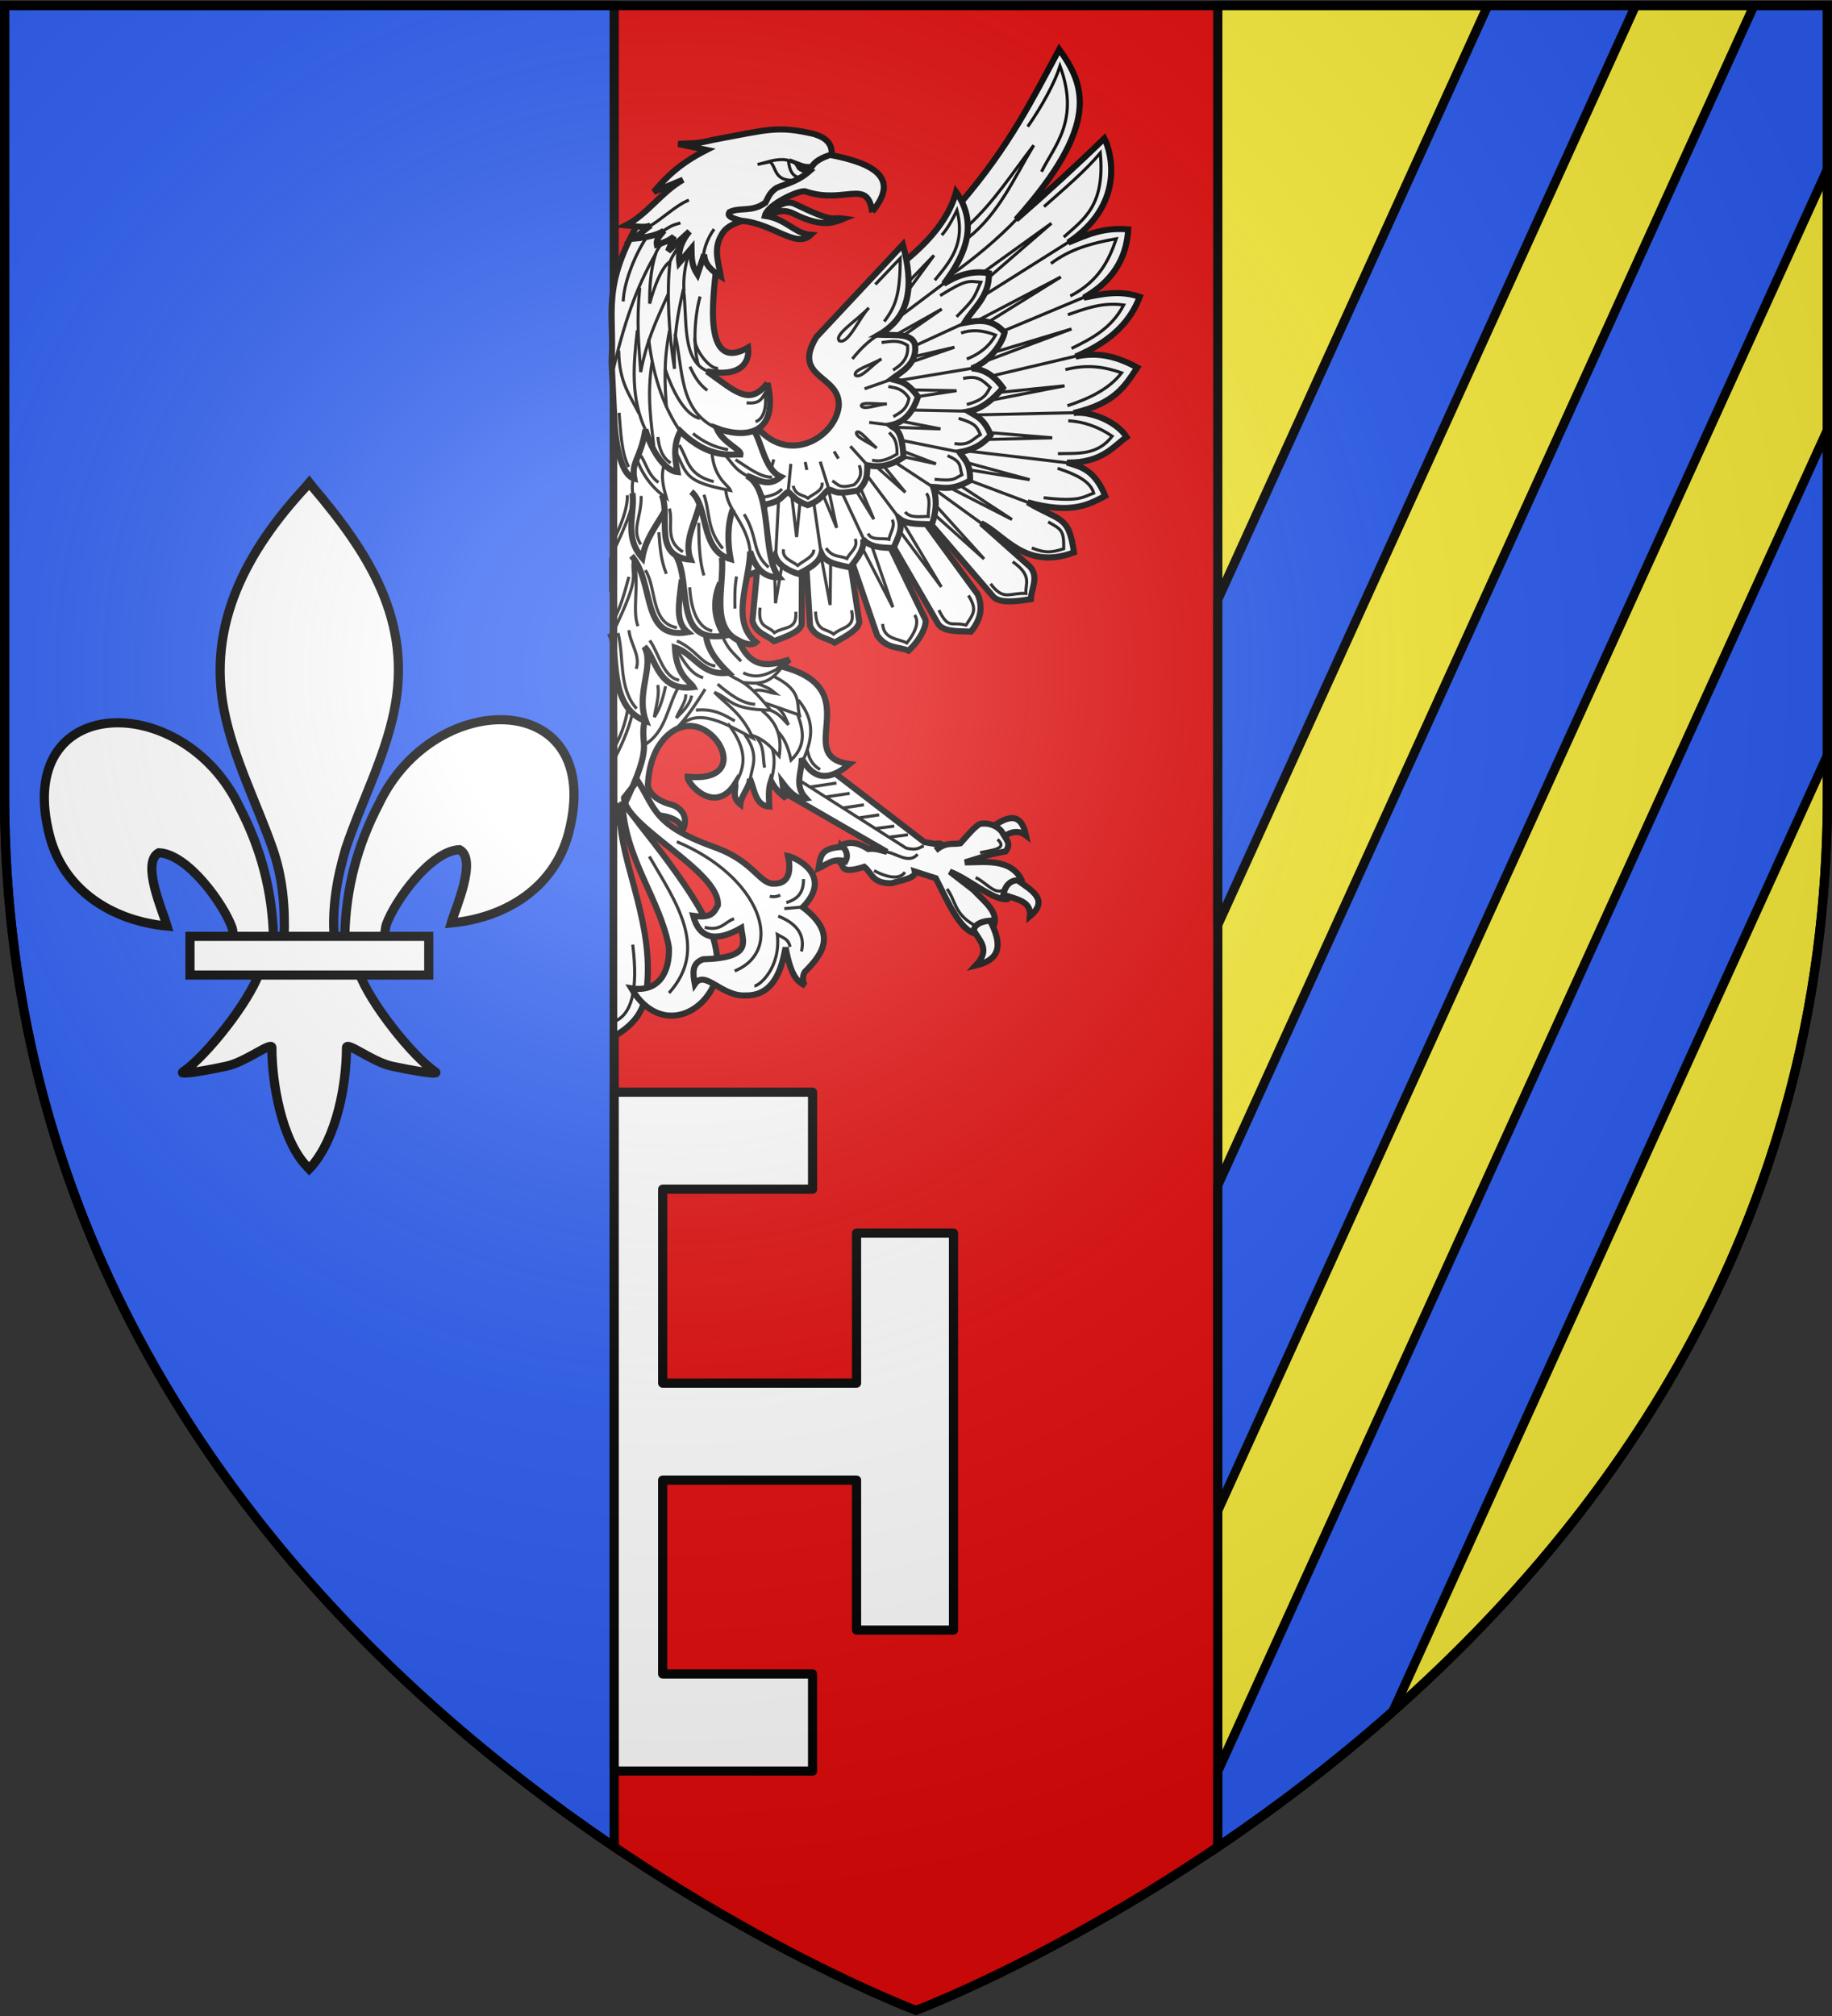 <svg xmlns="http://www.w3.org/2000/svg" xmlns:xlink="http://www.w3.org/1999/xlink" width="600" height="660" version="1.0"><rect width="100%" height="100%" fill="#333333" stroke="none"/><desc>Flag of Canton of Valais (Wallis)</desc><defs><radialGradient xlink:href="#a" id="b" cx="221.445" cy="226.331" r="300" fx="221.445" fy="226.331" gradientTransform="matrix(1.353 0 0 1.349 -77.63 -85.747)" gradientUnits="userSpaceOnUse"/><linearGradient id="a"><stop offset="0" style="stop-color:white;stop-opacity:.314"/><stop offset=".19" style="stop-color:white;stop-opacity:.251"/><stop offset=".6" style="stop-color:#6b6b6b;stop-opacity:.125"/><stop offset="1" style="stop-color:black;stop-opacity:.125"/></linearGradient></defs><g style="display:inline"><path d="M201.156 2.188v601.75C256.342 641.498 301.5 658.5 301.5 658.5s43.536-16.392 97.344-52.531V2.188z" style="fill:#e20909;fill-opacity:1;fill-rule:evenodd;stroke:none;display:inline"/><path d="M1.5 1.844v258.531c0 175.445 112.745 285.49 199.656 344.25V1.844z" style="fill:#2b5df2;stroke:#000;stroke-width:3;stroke-linecap:butt;stroke-linejoin:miter;stroke-opacity:1"/><path d="M398.844 1.844v602.781C485.755 545.865 598.5 435.82 598.5 260.375V1.844z" style="fill:#fcef3c;stroke:#000;stroke-width:3;stroke-linecap:butt;stroke-linejoin:miter;stroke-opacity:1"/></g><g style="display:inline"><g style="fill:none;stroke:#000;stroke-width:1;display:inline"><g style="fill:none;stroke:#000;stroke-width:.475"><path d="M115.839 116.594c-.964-2.618-.106-3.51.257-4.87m-.257 4.87z" style="fill:none;stroke:#000;stroke-width:.475" transform="matrix(2.107 0 0 2.107 23.038 14.544)"/><path d="M115.893 116.586c-.964-2.618-.106-3.51.257-4.87m-.257 4.87z" style="fill:none;stroke:#000;stroke-width:.475" transform="matrix(2.107 0 0 2.107 23.038 14.544)"/><path d="M144.864 123.281c1.34-1.065 2.573-1.204 3.69-.362-.839-4.008-3.158-2.843-5.653-1.067z" style="fill:#fff;stroke:#000;stroke-width:.949" transform="matrix(2.107 0 0 2.107 23.038 14.544)"/><path d="m132.762 123.948-19.035-14.638-4.37 6.02 17.568 10.132c-.905-.228-1.721-.576-2.894-.445-2.783-1.8-4.012-.44-4.248-.653-.277 1.029-.974 2.03.226 3.158.098 1.017 1.492.867 3.397.257 1.22.964 1.204 2.625 4.266 2.552 1.6-.493 3.845-.806 3.595-1.817l3.26 1.043c1.887 3.71 3.876 8.358 6.36 8.624l2.555-1.022c1.093-2.25-1.373-3.966-3.085-5.795l-3.663-2.834c2.837 1.026 6.956 4.645 8.985 4.27l2.195-2.947c-1.724-3.499-5.912-2.732-8.819-2.763l4.07-1.25 2.253-.465c.9-1.157.127-1.807-.421-2.747-.106-.436-1.313-1.7-3.21-1.561-.708-.111-2.112 1.625-3.404 3.065-1.23.235-2.165-.282-3.836 1.087q1.866-1.302-.154-1l-1.591-.271z" style="fill:#fff;stroke:#000;stroke-width:.949" transform="matrix(2.107 0 0 2.107 23.038 14.544)"/><path d="M147.208 129.864c2.276 1.579 4.943 3.09 1.96 5.583.199-2.287-1.882-2.574-4.151-3.332q.438-2.123 2.191-2.251zM142.964 136.145c1.626 3.176 2.111 5.941-2.223 6.974 2.427-2.59.472-3.876-.328-5.506.183-.774.896-1.322 2.551-1.468zM120.475 126.942q.605-1.112-.345-2.247c-3.819.072-3.513 1.819-3.817 3.319 1.272-.562 2.239-1.664 4.162-1.072z" style="fill:#fff;stroke:#000;stroke-width:.949" transform="matrix(2.107 0 0 2.107 23.038 14.544)"/><path d="m112.194 113.626 17.741 11.257c1.764.397 2.007-.116 2.724-.345m-20.465-10.912zM130.197 122.801l-2.787.354m2.787-.354zM128.055 121.462l-2.787.354m2.787-.354zM125.719 119.705l-3.03.455m3.03-.455zM123.348 118.146l-3.156.474m3.156-.474zM121.139 116.37l-3.598.54m3.598-.54zM119.085 114.764l-4.04.606m4.04-.606zM131.696 125.832c-1.409 1.619-3.354-.256-5.032-.394m5.032.394zM136.266 131.213c1.407 1.875 1.062 3.819 4.22 5.624m-4.22-5.624zM145.241 131.206c-1.398 1.26-3.02-1.162-4.53-1.746m4.53 1.746zM144.126 123.52c1.656 1.51-.934 1.66-2.717 2.068m2.717-2.068zM129.734 128.617c-.803 1.113-2.45.971-4.814-.235m4.814.235z" style="fill:none;stroke:#000;stroke-width:.475" transform="matrix(2.107 0 0 2.107 23.038 14.544)"/></g><g style="fill:none;stroke:#000;stroke-width:.475"><g style="fill:none;stroke:#000;stroke-width:.475"><path d="m113.733 78.566-.054 11.551c-.331 1.2-2.39 1.878-4.294 2.603-1.159-.983-2.791-1.173-3.364-3.135l1.073-11.525 6.639.506z" style="fill:#fff;stroke:#000;stroke-width:.949" transform="matrix(2.107 0 0 2.107 23.038 14.544)"/><path d="M107.212 87.511c-.382 3.242 1.221 2.74 2.224 3.889 1.663-1.044 3.525-.354 3.329-3.248m-5.553-.64zM109.401 79.286l.209 7.55 1.229-7.25m-1.438-.3z" style="fill:none;stroke:#000;stroke-width:.475" transform="matrix(2.107 0 0 2.107 23.038 14.544)"/></g><g style="fill:none;stroke:#000;stroke-width:.475"><g style="fill:none;stroke:#000;stroke-width:.475"><path d="m133.792 74.573 9.528 11.066c.837 1.185 3.242 1.014 5.985.55.085-1.842 1.495-3.815-.589-5.443l-7.138-6.345c3.557 1.713 6.84 7.375 14.43 4.528-.84-5.815-2.043-4.732-7.206-7.781 6.842 1.881 9.439.373 12.058-.994-1.66-4.097-3.81-4.545-5.937-5.176 5.534.062 7.298-2.637 9.256-3.977-1.586-2.49-5.747-4.091-8.235-3.725 6.442-1.524 7.895-4.082 9.895-7.07-3.65-2.022-6.598-2.344-9.576-1.705 5.924-2.521 8.614-5.753 9.96-9.28-3.122-1.08-5.892-.424-8.683.127 5.394-3.068 6.69-7.213 6.895-10.606-4.044-.356-6.595.948-9.33 2.048 8.81-5.887 6.79-13.838 5.627-16.189-4.326 4.205-8.93 8.41-13.727 12.615C160.31 12.345 157.632 6.22 153.71.776c-4.152 7.661-7.605 14.853-15.385 23.926l-4.43 10.861 2.897 17.673-5.615 17.317 2.615 4.02z" style="fill:#fff;stroke:#000;stroke-width:.949" transform="matrix(2.107 0 0 2.107 23.038 14.544)"/><path d="M136.948 35.786c3.654-2.638 7.163-5.489 10.337-8.838m-10.337 8.838zM139.537 30.068c4.828-3.83 7.177-9.346 10.214-14.394-3.27 4.226-6.116 8.75-10.15 12.437m-.064 1.957zM133.983 72.743l8.044 7.196-7.98-8.838m-.064 1.642zM137.111 69.081l9.257 4.735-8.108-5.303m-1.149.568zM139.793 66.114l9.32 1.515-9.767-2.651m.447 1.136zM142.538 61.38l10.087-.253-9.895-.82m-.192 1.073zM143.24 55.256l11.3-2.21-10.087 1.01m-1.213 1.2zM142.474 49.133l13.15-4.925-11.937 3.599m-1.213 1.326zM142.793 43.072l11.172-6.944-13.15 6.881m1.978.063zM142.793 36.191l9.704-8.396-10.534 7.575m.83.821z" style="fill:none;stroke:#000;stroke-width:.475" transform="matrix(2.107 0 0 2.107 23.038 14.544)"/><path d="M148.817 12.767c2.308-3.295 4.237-6.919 5.02-9.403 3.128 8.501-.928 12.394-2.873 16.414m-2.147-7.01zM151.348 25.207c3.139-2.778 6.414-5.556 8.746-8.333.763 8.251-2.614 10.286-5.682 13.067m-3.064-4.734zM152.433 34.045c2.873-2.187 6.192-3.16 10.15-3.851-1.103 3.213-2.63 6.564-7.15 8.901m-3-5.05zM155.05 41.999c2.681-.926 5.302-1.97 8.682-1.515-1.896 3.679-5.098 5.268-8.107 6.755m-.575-5.24zM154.675 50.532c3.505-.9 6.192-.384 8.738.494-1.963 2.541-5.029 3.991-8.427 5.114m-.311-5.608zM155.114 58.476c2.277.13 4.554.84 6.83 2.398-2.333 3.027-5.339 2.624-8.44 2.71m1.61-5.109zM153.454 65.862c2.721.896 5.086 1.955 5.618 3.85-1.699.626-2.221 1.371-7.78.724m2.162-4.574zM151.989 74.195c2.145 1.18 2.443 1.345 2.423 4.166-1.799.559-2.755.76-4.961-.128m2.538-4.038zM146.48 80.381c3.143 2.196 1.902 3.51 2.058 4.924-2.54-.135-3.466 1.225-5.5-1.504m3.442-3.42zM141.835 74.573l-7.405-5.366m7.405 5.366zM148.858 71.164l-9.065-3.409m9.065 3.41zM155.242 65.04l-16.024-1.893m16.024 1.894zM156.405 57.213l-16.025.357m16.025-.357zM156.54 48.374 143.269 51.5m13.271-3.125zM155.411 30.563l-13.181 8.303m13.181-8.303z" style="fill:none;stroke:#000;stroke-width:.475" transform="matrix(2.107 0 0 2.107 23.038 14.544)"/></g><path d="m157.713 39.223-12.91 5.401m12.91-5.4z" style="fill:none;stroke:#000;stroke-width:.475" transform="matrix(2.107 0 0 2.107 23.038 14.544)"/></g><g style="fill:none;stroke:#000;stroke-width:.475"><path d="m126.451 75.457 8.334 14.396c.728 1.456 3.091 1.296 5.2 1.386 1.586-1.93 1.877-3.86 1.056-5.789l-9.802-13.402-4.788 3.41z" style="fill:#fff;stroke:#000;stroke-width:.949" transform="matrix(2.107 0 0 2.107 23.038 14.544)"/><path d="m129.004 75.71 6.384 8.585-6.192-10.353m-.192 1.768zM139.601 85.62c1.387 2.214.797 2.821-.383 4.61-2.328-.6-2.69.721-4.213-2.336m4.596-2.273z" style="fill:none;stroke:#000;stroke-width:.475" transform="matrix(2.107 0 0 2.107 23.038 14.544)"/></g><g style="fill:none;stroke:#000;stroke-width:.475"><path d="m120.705 78.109 4.712 13.728c1.621 2.19 3.242 1.657 4.864 2.37 2.159-2.018 2.865-4.184 2.62-4.855l-6.706-13.832-5.49 2.589z" style="fill:#fff;stroke:#000;stroke-width:.949" transform="matrix(2.107 0 0 2.107 23.038 14.544)"/><path d="m123.259 78.55 4.596 8.902-3.32-9.66m-1.276.759zM131.239 88.651c.647.972.352 2.374-1.213 4.356-1.406-.749-3.596-.536-3.766-2.967m4.979-1.389z" style="fill:none;stroke:#000;stroke-width:.475" transform="matrix(2.107 0 0 2.107 23.038 14.544)"/></g><g style="fill:none;stroke:#000;stroke-width:.475"><path d="m120.897 78.298 1.734 11.423c-.142 1.235-2.07 2.218-3.84 3.223-1.297-.797-2.94-.738-3.81-2.59l-.723-11.551 6.639-.505z" style="fill:#fff;stroke:#000;stroke-width:.949" transform="matrix(2.107 0 0 2.107 23.038 14.544)"/><path d="M115.838 88.125c.124 3.261 1.63 2.523 2.8 3.506 1.481-1.283 3.428-.883 2.787-3.713m-5.587.206zM116.727 79.665l1.374 7.43.094-7.35m-1.468-.08z" style="fill:none;stroke:#000;stroke-width:.475" transform="matrix(2.107 0 0 2.107 23.038 14.544)"/></g><path d="M129.259 34.045c4.23-3.38 7.321-7.019 8.427-11.11 3.331 4.755 1.705 9.51-1.915 14.266 2.284-1.445 4.618-2.1 7.022-1.641.047 3.69-2.363 5.296-3.83 7.701 2.125-.394 4.248-.764 6.256 1.516-.335 1.57-2.297 4.57-5.107 5.555 1.617.118 3.234.781 4.851 3.03-1.623 1.922-3.378 3.284-5.362 3.662 1.21.733 2.466 1.11 3.447 3.661-1.266 1.546-2.863 2.325-4.852 2.68.734 1.082 1.718 1.633 1.66 4.39-2.879 1.658-4.39 1.052-5.745.995.522 1.571.625 3.406-.173 5.808-1.814-.088-3.812.113-5.062-.869.582 1.69-.35 3.08-.894 4.546-2.038-.005-3.779-.178-4.753-1.352.284 1.43-.871 2.951-2.014 4.382-1.77-.407-3.733-.602-4.468-2.146-.397 1.524-2.009 2.327-3.575 3.156-1.694-.526-3.235-1.488-3.62-2.838-.652 1.275-1.945 2.285-4.041 2.964-1.117-.918-2.78-2.005-2.71-3.35l3.093-10.285 14.529-6.015 2.54-8.82-2.57-10.055 8.866-9.831z" style="fill:#fff;stroke:#000;stroke-width:.949" transform="matrix(2.107 0 0 2.107 23.038 14.544)"/><path d="m109.638 79.487.451-8.749m-.451 8.75zM116.725 79.264l-1.174-8.124m1.174 8.124zM123.316 76.854l-3.34-7.142m3.34 7.142zM129.049 73.908l-5.327-7.098m5.327 7.098zM134.059 68.774l-5.913-3.883m5.913 3.883zM138.393 63.373l-9.254-1.875m9.254 1.875zM139.612 56.99l-8.802-.18m8.802.18zM140.289 50.301l-11.737 1.957M140.29 50.3zM138.89 43.33l-7.584 3.482m7.584-3.482zM135.91 37.036l-7.538 5.67m7.538-5.67zM107.065 71.14l-.542 5.49 1.806-5.356m-1.264-.134zM104.046 77.522c-.307 1.28.197 1.8 1.665 3.17 1.144-.709 2.821-.76 3.048-2.366m-4.713-.804zM112.166 70.381l.722 6.16.542-5.535m-1.264-.625zM117.132 70.292l1.986 4.82-1.264-5.98m-.722 1.16zM122.187 69.399l2.709 4.375-2.077-4.821m-.632.446zM110.87 78.447c-.29 1.408 1.252 1.792 2.199 2.513.9-.77 2.58-1.382 2.47-2.461m-4.669-.052zM117.469 78.266c1.077 1.55 2.153 1.092 3.23 1.623.526-.993 1.823-1.77 1.29-3.062m-4.52 1.439zM123.993 75.995c.57 1.171 2.148.633 3.25.903.18-1.017 1.023-2.034.505-3.051m-3.755 2.148zM125.325 65.638l4.471 3.961-3.351-4.059m-1.12.098zM129.76 72.644c.81 1.024 2.459.67 3.594.7-.044-1.031.432-2.708-.295-3.592m-3.299 2.892zM130.409 36.76l3.83-3.978-3.894 5.303m.064-1.326zM128.493 45.03l6.959-3.915-6.13 4.23m-.829-.316zM131.175 48.501l6.256-1.452-6.639 2.273m.383-.82zM134.367 36.633c2.296-2.826 4.821-5.558 3.447-10.858-.546 1.138-1.39 2.797-2.362 3.85m-1.085 7.008zM135.197 39.032c4.108-2.552 4.352-2.255 6.32-2.083-1.145 2.57-.88 2.46-3.766 5.366m-2.554-3.283zM138.452 44.84c1.596-.534 3.257-.496 5.363.315-1.032 1.879-2.672 3.025-4.47 3.725m-.893-4.04zM131.047 53.678l6.703.126-6.256.947m-.447-1.073zM138.771 51.91c2.17-.494 2.927.152 4.213 1.389-.556.854-.681 1.857-3.639 2.651m-.574-4.04zM138.069 58.097c2.598.795 2.802 1.216 3.383 2.525-1.262.715-1.702 1.78-4.021 1.389m.638-3.914zM129.131 58.539l6.129 1.2-7.214-.253m1.085-.947zM129.451 63.21l5.107 1.957-5.235-1.136m.128-.82zM136.345 63.905c2.285.941 1.817 1.581 2.234 2.967-1.237.626-1.13 1.004-4.245.694m2.011-3.661z" style="fill:none;stroke:#000;stroke-width:.475" transform="matrix(2.107 0 0 2.107 23.038 14.544)"/><path d="M106.478 59.132c4.74 6.256 12.238 2.232 12.956-2.812.424-5.047-7.433-4.316-3.476-10.847l13.452-14.374c1.587 5.99 1.445 11.037-3.737 14.016 2.487.08 5.276-.255 5.633 1.608.343 3.02-2.244 4.21-3.657 5.29.977.306 2.325.207 4.108 2.745-.734 2.124-1.92 3.96-4.334 4.422.733.602 1.878.422 2.077 4.952-2.288 1.544-4.01 1.547-5.625 1.26-.009 1.255.077 2.5-1.417 3.918-3.95.746-3.421.016-4.618-.145-.957.823-1.213 1.746-3.237 2.418-1.933-.687-2.173-1.374-3.027-2.061-1.112.687-.905 1.483-3.834 2.02-2.28-1.306-1.814-2.118-2.413-3.122-.986.388-1.509 1.005-3.429.931-2.074-2.217-.392-3.7-.165-5.237l1.764-5.428 2.979.446z" style="fill:#fff;stroke:#000;stroke-width:.949" transform="matrix(2.107 0 0 2.107 23.038 14.544)"/><path d="m105.32 68.418 1.564-4.545m-1.564 4.545zM111.576 69.523l.415-4.356m-.415 4.356zM108.927 65.988l.415-1.515m-.415 1.515zM114.481 66.114l-.255-1.23m.255 1.23zM117.896 69.081l-1.34-4.261m1.34 4.261zM123.903 65.382l-2.663-2.947m2.663 2.947zM127.423 59.132l-3.25-.402m3.25.402zM127.649 52.035l-4.198 1.473m4.198-1.474zM121.555 48.865c1.227-1.524 2.566-2.863 4.153-3.794m-4.153 3.794zM125.13 37.292l3.866-4.058c-.005 5.66-.742 7.496-2.483 9.82m-1.383-5.762zM126.103 46.32c1.203-.112 2.504-.55 4.028.447.238 2.115-1.125 3.13-2.254 3.84m-1.774-4.286zM127.153 53.15c.728.192 2.097.106 3.205 1.83-.348 1.814-1.434 2.26-2.438 2.858m-.767-4.687zM127.288 60.293c.553.68 1.232.986 1.219 3.348-1.456.91-2.767 1.288-3.882.937m2.663-4.285zM118.712 63.239l.677 1.116m-.677-1.116zM122.647 65.382c.112.58.663 1.713-.82 3.035-2.354.658-2.419-.038-3.386-.61m4.206-2.426zM116.837 68.101c.21 1.269-1.326 1.675-2.188 2.414-.782-.608-1.898-.358-2.302-1.941m4.49-.473zM110.631 69.087c-.498.442-.933.889-2.753 1.25-.775-.729-1.495-1.457-1.517-2.186m4.27.936zM104.853 67.614c-.55.537-1.282.859-2.257.892-.913-.662-.824-1.325-.93-1.988m3.187 1.095zM124.12 40.926c-1.79 1.934-5.554 4.225-4.564 5.145 1.41.503 3.032-3.556 4.564-5.145zM126.089 48.86c-1.57.944-4.517 1.735-4.046 2.55.831.62 2.715-1.787 4.046-2.55zM126.926 55.854c-1.529.091-4.017-.389-3.987.312.375.694 2.705-.26 3.987-.312zM125.341 62.722c-1.189-.955-2.694-2.972-3.15-2.435-.2.761 2.17 1.617 3.15 2.435z" style="fill:none;stroke:#000;stroke-width:.475" transform="matrix(2.107 0 0 2.107 23.038 14.544)"/></g><path d="M201.156 113.656V266.75h11.719c6.078.127 9.99 1.582 10.75 4.969.656-1.122 2.174-5.852-3.219-8.156-2.851-.632-7.698-2.582-8.219-6.5.75-14.932 9.23-18.657 11.063-18.97 11.063-3.783 23.465 18.27 1.938 16.22-.15 2.276 8.996 12.732 15.687 2.125.147 2.293-1.273 4.581 1.594 6.875.222-2.842 3.167-5.794 3.156-8.407 1.518 3.752 1.823 8.895 6.344 9.156-.108-2.74-.461-5.426.531-8.406 1.645 3.13 3.293 4.3 4.938 5.75-.5-1.337-.949-2.826-1.22-5.156 3.701 4.896 5.882 5.475 7.75 5.156-4.113-4.395-1.188-8.792-1.406-13.187 3.484 6.549 8.45 8.083 15.688 1.906-19.07-2.531 6.596-24.396-22.219-31.906l2.5-2.281c-6.2 1.908-12.374 3.661-16.656-6.22 3.229 1.62 4.8 1.415 5.75.563-8.502-7.067-2.19-19.487-1.937-29.719 1.6 4.85 4.007 8.654 9.5 8.438-5.953-7.079-1.789-28.52-10.594-33.25 3.566 1.114 6.859 4.015 11.156.375-7.186-3.321-6.13-17.327-12.656-18.281z" style="fill:#fff;fill-rule:evenodd;stroke:#000;stroke-width:2"/><path d="M201.156 263.844v75.5c4.525-2.94 10.486-6.733 10.844-17.563 1.822-21.899-10.433-42.799-8.812-57.937z" style="fill:#fff;fill-rule:evenodd;stroke:#000;stroke-width:2"/><path d="M203.846 262.413c.617 18.601 12.314 31.836 15.22 47.649.375 8.221-3.343 14.942-12.317 13.491 9.579 16.256 26.069 7.949 28.386-5.587-.432-9.815-.41-16.223-25.441-47.782l-5.848-7.771z" style="fill:#fff;fill-rule:evenodd;stroke:#000;stroke-width:2"/><path d="m208.807 255.564-4.429 5.6c-.031 9.314 31.668 24.188 30.728 35.232-1.319 2.34-2.005 4.301-8.086 3.42 2.041 7.544 7.358 8.738 15.74 3.99.507 4.555 3.758 9.777-12.51 10.244-3.851 1.407-3.304 4.747-2.692 8.115 3.31-4.882 8.714 4.21 16.682 3.725 10.232.17 12.044-10.873 13.05-15.698 1.915 10.282 4.194 11.184 6.457 12.505-1.085-1.046-.886-3.478-.142-4.523 6.293-6.262 10.387-12.79-.665-21.152 9.998-10.29-1.956-16.128-4.843-16.763.896 4.197.81 9.237-4.866 9.047-4.43-.084-6.576-7.124-18.188-11.566-21.533-7.622-20.152-12.999-26.236-22.176z" style="fill:#fff;fill-rule:evenodd;stroke:#000;stroke-width:2"/><path d="m200.193 327.079.048-59.065M219.115 325.083c13.133-14.66 2.233-29.697-6.457-44.7m6.457 44.7zM240.607 317.889c16.73-6.856 8.499-30.84-18.93-42.332m18.93 42.332z" style="fill:none;stroke:#000;stroke-width:1"/><path d="M230.808 303.588c5.336 1.38 6.522-1.754 9.608-2.822m-9.608 2.822zM252.118 293.429c1.441.32 2.486.05 3.424-.377m-3.424.377zM257.54 295.498c3.17-.99 5.71-2.746 5.613-7.714m-5.613 7.714zM256.874 297.475l6.183-.565M254.876 299.921c6.701 2.662 8.767 6.654 7.61 11.571m-7.61-11.57zM258.775 309.986c-.625-2.633-1.97-2.76-4.186-4.045 1.197 11.017-6.027 16.876-7.515 16.839m11.7-12.794zM201.156 330.625v3.813c5.752-2.244 7.904-10.43 6.063-25.188" style="fill:none;stroke:#000;stroke-width:1"/><path d="M201.156 235.906v34.156c14.596-28.285 7.878-24.583 10-34.156" style="fill:none;stroke:#000;stroke-width:2"/><path d="M207.594 182.534c-1.452 6.896 3.282 4.02-7.165 25.128h-.25m7.415-25.128zM207.387 156.708c-1.452 6.897 3.282 4.02-7.165 25.13h-.25m7.415-25.13z" style="fill:none;stroke:#000;stroke-width:1"/><path d="M200.165 178.52c.725-1.525 5.56-10.54 5.292-16.407M200.411 203.888c2.57-4.038 4.074-9.519 5.549-15.04M211.198 243.815c7.123-4.532 7.248-12.417 11.166-19.16m-11.166 19.16zM215.41 224.255c.69 3.504-.633 7.008-1.105 10.512 1.227-1.9 2.454-4.356 3.681-10.113m-2.577-.399zM219.898 239.75c3.231-2.077 7.824-8.877 11.055-14.163M224.573 227.315c.194 2.384-1.977 5.013-3.068 7.717 2.155-2.161 4.512-4.448 5.031-7.318m-1.963-.4zM256.147 218.267c-4.063 1.946-7.716 4.486-12.723 1.995M237.29 219.732c4.83 4.038 6.022 1.44 15.093 12.773-13.553-.228-12.998-3.734-18.406-5.854 4.316 4.341 8.923 6.793 12.639 15.035-8.22-4.293-18.268-10.711-24.307-3.518m14.981-18.436z" style="fill:none;stroke:#000;stroke-width:1"/><path d="M243.425 223.456c4.986.352 8.368.887 12.836-5.322m-12.836 5.322z" style="fill:none;stroke:#000;stroke-width:1"/><path d="M253.488 221.462c9.298 4.737 7.266 8.564 8.343 12.64-4.196-1.472-8.189-2.871-11.411-3.992m3.068-8.648z" style="fill:none;stroke:#000;stroke-width:1"/><path d="M246.738 226.253c2.413-.917 4.826.456 7.24.798-1.167-.889-.988-1.441-6.136-3.327m-1.104 2.529zM263.06 248.87c2.537-6.07 4.539-12.228-1.596-19.692m1.595 19.693z" style="fill:none;stroke:#000;stroke-width:1"/><path d="M264.408 245.543c.527 2.246 1.086 4.488 4.172 6.387m-4.172-6.387zM241.001 256.322c2.711-4.874 4.381-10.346-2.604-19.426M245.68 255.39c.46-4.37 3.297-7.87-1.764-14.902M252.484 255.743c1.18-3.997 1.442-7.83.346-10.87" style="fill:none;stroke:#000;stroke-width:1"/><path d="M246.371 240.755c4.01 1.339 6.422 4.063 8.835 6.786.74-5.252.107-10.355-5.645-14.902m-3.19 8.116z" style="fill:none;stroke:#000;stroke-width:1"/><path d="M247.724 241.423c2.756 3.092 1.996 6.564 2.69 9.88m-2.69-9.88zM254.666 239.447c1.557 1.617 3.095 3.595 4.424 9.408 5.242-5.049 3.881-10.098 2.083-15.148m-6.507 5.74z" style="fill:none;stroke:#000;stroke-width:1"/><path d="M252.41 232.579c2.798 1.009 4.089 2.998 5.814 4.704-.867-1.85-1.303-3.7-3.47-5.55m-2.343.846z" style="fill:none;stroke:#000;stroke-width:1"/><path d="M242.03 209.791c-9.507-4.488-4.837-17.482-5.585-27.172" style="fill:none;stroke:#000;stroke-width:2"/><path d="M240.698 199.272c-.04-3.476-.127-6.807.52-10.537m-.52 10.537zM242.694 216.49c-2.031-2.319-4.253-3.782-6.072-8.167m6.072 8.167z" style="fill:none;stroke:#000;stroke-width:1"/><path d="M251.372 125.397c-5.852 7.646-10.345 2.935-19.828-3.825 10.967 1.998 14.067-2.812 13.473-7.778-14.961 8.558-11.401-16.674-10.488-25.625l-13.314-28.58-11.508 12.277c-12.823 22.263-8.461 29.696-9.397 46.674l1 20.984c.723 8.04 2.491 16.073 6.418 17.165-1.037-5.612 2.07-6.373 3.658-16.036 2.073 7.321 6.598 13.543 10.505 13.906-1.234-6.13-.938-9.82.937-13.374 9.433 9.25 16.933 7.49 19.697 7.58.336-1.623-5.882-3.767-7.826-8.56 8.583 3.202 20.717 2.886 16.673-14.808z" style="fill:#fff;fill-rule:evenodd;stroke:#000;stroke-width:2"/><path d="M244.51 131.873c4.37.457 4.95-1.383 6.076-3.178.603 4.624-.496 8.59-3.148 9.355m-2.928-6.177zM232.337 121.74c-9.413-3.187-7.113-17.517-8.502-27.114-1.776 7.668-3.295 15.67-2.93 26.124-1.866-11.265-2.628-25.269-1.465-35.127-2.848 1.887-5.238 8.49-6.674 13.769-.03-5.414.262-10.827 1.953-16.24-6.47 11.15-10.46 23.125-14.162 39.01m31.78-.422z" style="fill:none;stroke:#000;stroke-width:1"/><path d="M234.905 140.344c-12.72-5.984-11.023-18.981-13.837-31.067m13.837 31.067zM223.022 141.58c-5.132-7.424-8.908-17.018-10.58-30.538m10.58 30.538zM211.464 140.874c-4.97-10.54-4.04-21.292-2.735-32.739m2.735 32.739z" style="fill:none;stroke:#000;stroke-width:1"/><path d="M218.3 133.46c-.56-7.274-1.037-14.96.977-25.242m-.976 25.242z" style="fill:none;stroke:#000;stroke-width:1"/><path d="M229.533 137.167c.075-.46-5.951.56-11.72-16.417m11.72 16.417zM229.294 97.095c-1.696 5.868-2.464 16.013-.575 22.35m.575-22.35z" style="fill:none;stroke:#000;stroke-width:1"/><path d="M235.173 120.518c-2.476.634-7.889-6.078-7.646-9.92m7.646 9.92zM231.65 127.811c-3.014-2.287-4.384-5.019-5.698-7.767m5.698 7.767zM209.522 94.166c-1.11 11.478-.309 18.515.314 27.644 1.986-10.18 4.516-15.558 9.094-25.737m-9.408-1.907zM209.276 135.398c-2.822-5.84-6.562-10.13-6.626-20.624m6.626 20.624zM213.57 118.5c-1.828 11.212-.236 19.952.737 29.14m-.736-29.14zM219.497 85.455c1.78-3.737 4.266-6.862 7.201-9.596m-7.201 9.596zM222.28 74.547c-2.048 3.377-6.096 4.07-7.728 9.027m7.728-9.027z" style="fill:none;stroke:#000;stroke-width:1"/><path d="M266.536 43.851c1.779.609 6.164 1.843 5.862 6.742l-1.483 4.153-25.477 16.844c-3.627 1.156-7.496 2.02-9.217 5.471-2.686 4.633-.846 9.009-.122 13.448-2.82-1.767-5.328-3.734-5.478-7.218l-2.208 6.562c-1.985-3.065-1.885-5.442-1.936-8.58l-3.987 4.734c-.508-3.819.753-7.192 3.308-10.24l-6.987 6.437 1.89-4.758c-1.152.986-2.862 1.896-5.573 2.67-.336-1.933 1.244-3.156 2.307-4.57-2.14 1.397-5.55 2.217-9.911 2.605l5.574-4.385c-1.762.938-4.971.298-8.105-.001 6.858-3.462 11.665-10.907 18.69-14.92l-9.553 3.973c3.867-4.485 7.881-8.978 17.278-13.74l-9.262-1.928c3.603-.372 5.046.211 11.34-1.352 18.29-3.393 21.077-4.696 33.05-1.947z" style="fill:#fff;fill-rule:evenodd;stroke:#000;stroke-width:2"/><path d="M260.431 58.991c-7.045.469-6.012-4.1-8.193-6.021l-4.137.86c2.85-.527 4.765-1.649 8.55-1.582 1.415.252 1.77.072 4.9 1.625l5.373 2.364-5.532 3.349-.96-.595z" style="fill:none;stroke:#000;stroke-width:1"/><path d="M263.318 58.261c-3.824.132-4.721-2.416-5.11-5.668 3.167.832 5.345 2.867 7.572 2.771l-2.462 2.897z" style="fill:none;stroke:#000;stroke-width:1"/><path d="M285.656 69.285c9.187-11.03.601-15.822-13.793-18.576-2.446.879-4.76 1.877-5.99 3.853-1.582.366-3.024-.065-4.445-.608.489.655-.176 1.204 3.601 2.162-4.753 4.113-9.573 4.413-11.266 5.801-1.76 1.373-2.293 2.913-3.057 4.422-4.566 3.27-8.127 1.38-11.732 3.068-.212.454-1.676 1.548 4.043 2.89 10.374.964 17.728 9.182 22.521 4.583-5.299-.36-7.985-5.23-15.024-6.228.962-3.973 11.858-8.748 13.353-7.95 12.754 4.29 20.208-4.416 21.79 6.583z" style="fill:#fff;fill-rule:evenodd;stroke:#000;stroke-width:2"/><path d="M250.862 70.616c2.868-.64 5.047-2.695 9.254-.582 8.854 4.396 12.598 3.042 16.228 1.56-4.794-.69-2.204 1.836-16.515-5.032-3.572-1.12-6.571 2.224-8.967 4.054z" style="fill:#fff;fill-rule:evenodd;stroke:#000;stroke-width:2"/><path d="M230.406 83.658c.175-2.332 1.422-5.876 3.474-8.633m-3.474 8.633zM216.588 76.091c3.521-2.62 4.597-2.545 6.25-3.105m-6.25 3.105zM212.7 74.044c3.43-1.726 8.744-6.972 12.93-8.526m-12.93 8.526zM238.45 147.217c-4.313-.718-8.109-2.555-11.493-5.287m11.492 5.287zM219.643 151.56c-2.686-1.71-3.808-4.778-4.179-8.497m4.179 8.497zM205.886 152.882c-2.32-4.533-2.597-11.282-3.134-17.75m3.134 17.75zM224.01 95.35c-.279-4.196.338-8.268 1.527-12.262M224.01 95.35z" style="fill:none;stroke:#000;stroke-width:1"/><path d="M221.454 181.991c5.214 9.465-1.053 28.724 15.893 26.104-2.664-3.766-4.64-10.144-1.49-17.304m-14.403-8.8z" style="fill:none;stroke:#000;stroke-width:2"/><path d="M206.824 181.961c7.815 8.892 2.826 27.693 18.386 25.027-4.031-3.366-2.976-8.844-1.92-17.226m-16.466-7.801z" style="fill:none;stroke:#000;stroke-width:2"/><path d="M245.69 180.602c-.935-9.348-7.74-13.596-7.99-20.393" style="fill:none;stroke:#000;stroke-width:1"/><path d="M226.382 160.964c5.84 4.791 2.722 19.234 12.885 22.093-1.039-5.644-1.05-11.102.682-16.244m-13.567-5.849z" style="fill:none;stroke:#000;stroke-width:2"/><path d="M216.754 162.007c2.983 7.44-3.156 20.154 9.454 21.239-2.316-5.917 1.369-11.834 2.81-17.75m-12.264-3.489z" style="fill:none;stroke:#000;stroke-width:2"/><path d="M207.14 161.475c.869 7.112-2.94 14.092 3.222 21.204 1.028-6.154 4.457-10.356 7.202-15.114m-10.424-6.09zM231.27 208.206c.383 3.864 2.801 7.691 7.289 12.043-8.883 1.197-11.122-6.294-17.52-8.264.479 9.405 5.084 11.112 6.083 12.973-11.716 1.587-12.178-9.478-16.065-13.202 3.345 6.345-2.933 15.236.481 24.341-12.867-4.565-8.56-23.64-11.85-28.832m31.583.941z" style="fill:none;stroke:#000;stroke-width:2"/><path d="M233.172 148.125c.618 8.612 5.524 10.755 6.094 12.462-15.082-2.835-14.11-5.127-17.935-12.651m11.841.189zM244.795 155.83c-4.642-2.383-5.204-4.887-7.795-7.27M217.564 151.947c-1.278 4.028-.286 7.564.694 11.102-4.34-3.097-7.86-7.259-9.891-13.36m9.197 2.258zM252.872 156.197c-3.746.25-8.59-3.604-11.973-5.716m11.973 5.716z" style="fill:none;stroke:#000;stroke-width:1"/><path d="M233.758 157.69c-8.887-2.302-8.334-7.409-11.325-12.014m11.325 12.014zM215.655 157.957c-3.461-2.604-3.866-5.872-5.784-8.812m5.784 8.812zM223.661 180.656c-6.193-3.76-3.028-9.42-4.432-14.153m4.432 14.153zM236.713 179.588c-5.329-6.32-4.104-11.75-6.156-17.625m6.156 17.625zM251.734 185.73c-5.637-4.939-3.271-9.546-8.009-17.38m8.01 17.38zM209.871 178.25c-3.212-5.077.285-8.853.121-15.89m-.121 15.89zM221.69 205.49c-8.731-1.561-6.554-13.123-10.339-18.82m10.34 18.82zM233.265 206.558c-6.096-1.414-7.133-10.158-7.385-14.28m7.385 14.28zM230.557 188.4c-1.682-5.341-1.622-11.88-1.724-17.22m1.724 17.22zM218.242 187.855c-1.944-4.78-2.088-9.17-2.46-13.608m2.46 13.608zM247.328 230.558c-4.1-.121-8.2-3.077-12.3-6.589m12.3 6.589zM240.658 236.02c-3.464-1.907-6.615-4.106-12.745-3.535m12.745 3.535zM230.284 221.879c-3.891-1.106-6.247-5.126-8.595-9.16m8.595 9.16zM234.285 218.021c-4.562-.494-6.307-5.464-12.596-8.195m12.596 8.195zM222.43 222.682c-5.27-.99-6.488-8.572-9.634-13.017m9.633 13.017zM208.5 232.004c-5.955-6.652-4.051-16.5-6.077-24.749m6.076 24.749zM208.944 205.005c-1.958-4.847.424-13.765-1.186-20.892m1.186 20.892zM208.351 218.987c1.528-4.286-2.017-8.41-2.371-12.696m2.371 12.696zM200.05 250.525c2.9-5.058 5.731-11.051 7.094-17.1M205.652 231.71c-.73 5.167-2.62 10.176-5.585 15.04m5.585-15.04zM199.974 182.619v11.102M211.782 77.699c-3.48 5.019-7.445 14.388-7.678 20.997m7.678-20.997z" style="fill:none;stroke:#000;stroke-width:1"/></g><g style="fill:#fff;stroke:#000;stroke-width:12.186;display:inline"><path d="M405.115 606.7c1.425-61.957 16.751-119.54 45.29-174.11 74.714-157.185 302.92-153.431 252.615 38.812-18.537 70.84-81.509 112.474-156.319 119.615 5.4-18.665 35.1-84.652 11.124-97.562-38.338 1.449-85.944 67.706-97.392 99.301-1.653 4.536-1.19 9.778-3.036 14.24" style="fill:#fff;fill-opacity:1;fill-rule:evenodd;stroke:#000;stroke-width:12.186;stroke-linecap:butt;stroke-linejoin:miter;stroke-miterlimit:4;stroke-opacity:1;stroke-dasharray:none;display:inline" transform="matrix(.246 0 0 .246 13.29 156.779)"/><path d="M310.077 610.795c-1.425-61.956-16.751-119.54-45.29-174.108C190.073 279.5-38.133 283.255 12.172 475.498c18.537 70.84 81.509 112.474 156.319 119.615-5.4-18.665-35.1-84.652-11.125-97.562 38.338 1.449 85.945 67.706 97.393 99.301 1.653 4.536 1.19 9.778 3.036 14.24" style="fill:#fff;fill-opacity:1;fill-rule:evenodd;stroke:#000;stroke-width:12.186;stroke-linecap:butt;stroke-linejoin:miter;stroke-miterlimit:4;stroke-opacity:1;stroke-dasharray:none" transform="matrix(.246 0 0 .246 13.29 156.779)"/><path d="M353.18 10.543c-78.715 84.85-131.565 182.962-108.782 298.032 12.57 63.483 43.042 122.28 64.532 183.437 13.436 38.37 16.872 78.452 15.28 118.781h66.782c-3.196-40.626 3.807-79.998 15.281-118.781 20.475-61.538 51.626-119.906 64.532-183.437 24.128-118.78-32.507-208.36-108.438-297.657L357.727 5z" style="fill:#fff;fill-opacity:1;fill-rule:nonzero;stroke:#000;stroke-width:12.186;stroke-linecap:butt;stroke-linejoin:miter;stroke-miterlimit:4;stroke-opacity:1;stroke-dasharray:none" transform="matrix(.246 0 0 .246 13.29 156.779)"/><path d="M290.898 657.825c-13.961 39.13-70.888 110.792-101.125 131.218-7.842 5.298 37.487-3.051 57.782-7.5 26.619-5.834 61.217-34.197 60.406-24.187-.076 45.838 12.811 122.324 46.406 157.469l3.182 3.387 3.287-3.387c33.578-39.171 46.238-108.042 46.406-157.47-.811-10.01 33.787 18.354 60.406 24.188 20.295 4.449 65.624 12.798 57.782 7.5-30.237-20.426-87.132-92.088-101.094-131.218z" style="fill:#fff;fill-opacity:1;fill-rule:evenodd;stroke:#000;stroke-width:12.186;stroke-linecap:butt;stroke-linejoin:miter;stroke-miterlimit:4;stroke-opacity:1;stroke-dasharray:none" transform="matrix(.246 0 0 .246 13.29 156.779)"/><path d="M198.906 608.803h317.888v51.503H198.906z" style="fill:#fff;fill-opacity:1;stroke:#000;stroke-width:12.186;stroke-miterlimit:4;stroke-opacity:1;stroke-dasharray:none" transform="matrix(.246 0 0 .246 13.29 156.779)"/></g><path d="M201.156 357.563v222.25h64.969V548.03h-49.094v-63.468h63.5v49.093h31.75V403.688h-31.75v49.125h-63.5v-63.5h49.094v-31.75z" style="fill:#fff;fill-opacity:1;fill-rule:nonzero;stroke:#000;stroke-width:3;stroke-linecap:butt;stroke-linejoin:round;stroke-miterlimit:4;stroke-opacity:1;stroke-dasharray:none;display:inline"/><path d="M487.25 1.844 398.844 196.28v106.5L535.656 1.844zm87.188 0L398.844 388.03v106.5L598.5 55.406V2.188l-.719-.344zM598.5 140.75 398.844 579.875v24.75c18.396-12.437 37.947-27.177 57.344-44.344L598.5 247.25z" style="fill:#2b5df2;stroke:#000;stroke-width:3;stroke-linecap:butt;stroke-linejoin:miter;stroke-opacity:1;display:inline"/></g><path d="M300 658.5s298.5-112.32 298.5-397.772V2.176H1.5v258.552C1.5 546.18 300 658.5 300 658.5" style="opacity:1;fill:url(#b);fill-opacity:1;fill-rule:evenodd;stroke:none;stroke-width:1px;stroke-linecap:butt;stroke-linejoin:miter;stroke-opacity:1"/><path d="M300 658.162S1.5 545.842 1.5 260.39V1.838h597V260.39c0 285.452-298.5 397.772-298.5 397.772z" style="fill:none;stroke:#000;stroke-width:3;stroke-linecap:butt;stroke-linejoin:miter;stroke-miterlimit:4;stroke-opacity:1;stroke-dasharray:none"/></svg>